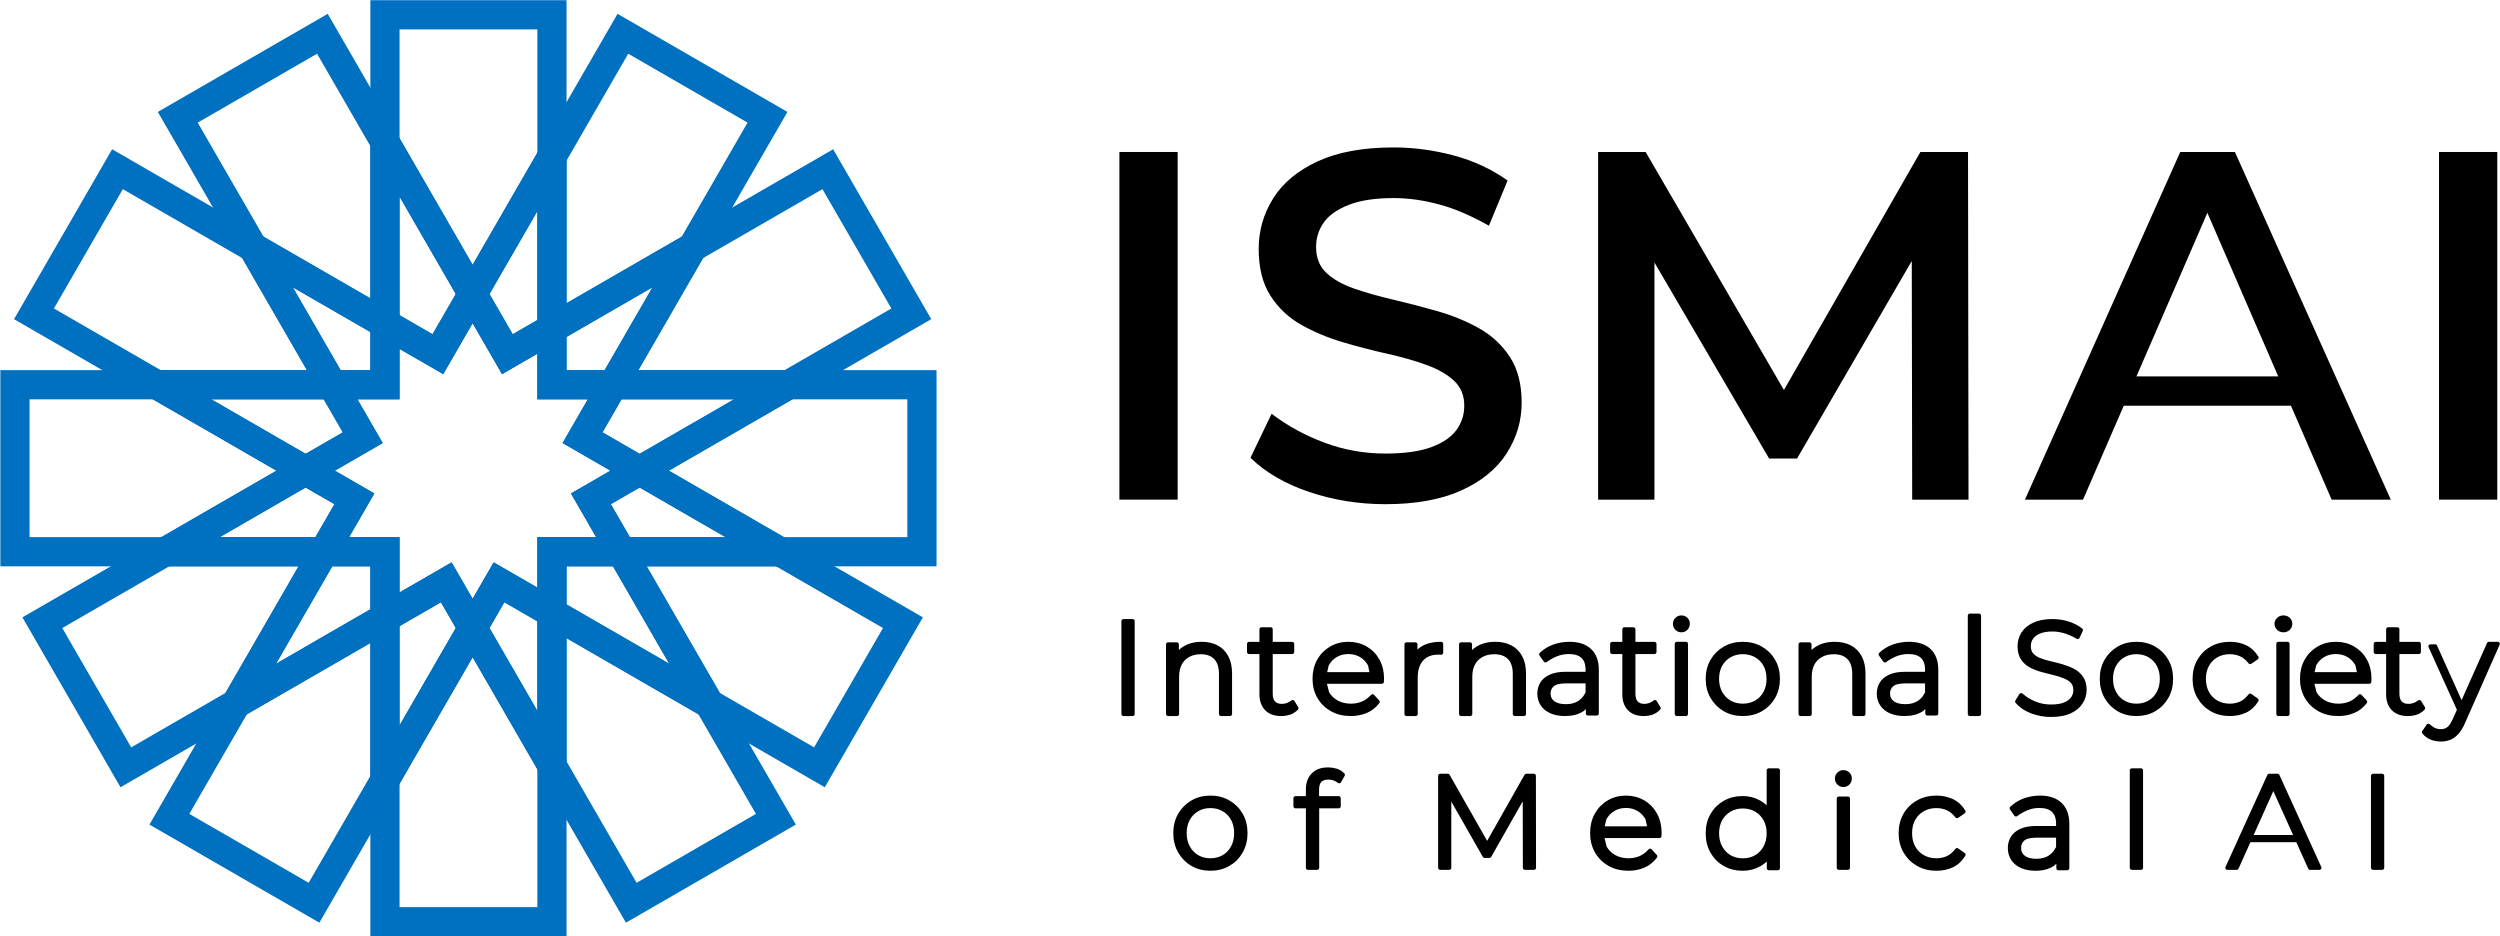 <svg width="2747" height="1029" xmlns="http://www.w3.org/2000/svg" xmlns:xlink="http://www.w3.org/1999/xlink" xml:space="preserve" overflow="hidden"><g transform="translate(-1852 -438)"><path d="M2274.99 454.232 2458.48 454.232 2458.48 610.123 2371.33 761.065 2274.99 594.193 2274.99 454.232Z" stroke="#0070C0" stroke-width="32.083" stroke-miterlimit="8" fill="none" fill-rule="evenodd"/><path d="M2536.43 475.116 2695.33 566.862 2612.79 709.835 2458.48 798.925 2458.48 610.122 2536.43 475.116Z" stroke="#0070C0" stroke-width="32.083" stroke-miterlimit="8" fill="none" fill-rule="evenodd"/><path d="M2206.24 475.118 2274.99 594.193 2274.99 793.614 2129.88 709.835 2047.33 566.862 2206.24 475.118Z" stroke="#0070C0" stroke-width="32.083" stroke-miterlimit="8" fill="none" fill-rule="evenodd"/><path d="M1981.07 623.922 2129.88 709.835 2217.03 860.776 2024.33 860.776 1889.33 782.83 1981.07 623.922Z" stroke="#0070C0" stroke-width="32.083" stroke-miterlimit="8" fill="none" fill-rule="evenodd"/><path d="M2761.59 623.922 2853.34 782.83 2718.33 860.776 2525.64 860.776 2612.79 709.835 2761.59 623.922Z" stroke="#0070C0" stroke-width="32.083" stroke-miterlimit="8" fill="none" fill-rule="evenodd"/><path d="M2371.33 761.064 2409.51 827.195 2458.48 798.924 2458.48 860.775 2525.64 860.775 2492.06 918.939 2554.83 955.176 2501.26 986.103 2534.84 1044.27 2458.48 1044.27 2458.48 1111.43 2400.31 1077.85 2371.33 1128.04 2342.35 1077.85 2274.99 1116.74 2274.99 1044.27 2207.83 1044.27 2241.41 986.102 2187.84 955.177 2250.61 918.939 2217.02 860.775 2274.99 860.776 2274.99 793.613 2333.15 827.194 2371.33 761.064Z" stroke="#0070C0" stroke-width="32.083" stroke-miterlimit="8" fill="none" fill-rule="evenodd"/><path d="M1868.44 860.776 2024.33 860.776 2187.84 955.177 2033.53 1044.27 1868.44 1044.27 1868.44 860.776Z" stroke="#0070C0" stroke-width="32.083" stroke-miterlimit="8" fill="none" fill-rule="evenodd"/><path d="M2718.33 860.776 2865.03 860.776 2865.03 1044.27 2709.13 1044.27 2554.83 955.178 2718.33 860.776Z" stroke="#0070C0" stroke-width="32.083" stroke-miterlimit="8" fill="none" fill-rule="evenodd"/><path d="M2033.53 1044.27 2207.82 1044.27 2111.48 1211.14 1990.27 1281.12 1898.53 1122.21 2033.53 1044.27Z" stroke="#0070C0" stroke-width="32.083" stroke-miterlimit="8" fill="none" fill-rule="evenodd"/><path d="M2534.84 1044.27 2709.13 1044.27 2844.14 1122.21 2752.39 1281.12 2631.19 1211.14 2534.84 1044.27Z" stroke="#0070C0" stroke-width="32.083" stroke-miterlimit="8" fill="none" fill-rule="evenodd"/><path d="M2458.48 1111.43 2631.19 1211.14 2704.53 1338.18 2545.63 1429.93 2458.48 1278.99 2458.48 1111.43Z" stroke="#0070C0" stroke-width="32.083" stroke-miterlimit="8" fill="none" fill-rule="evenodd"/><path d="M2274.99 1116.74 2274.99 1294.92 2197.04 1429.93 2038.13 1338.18 2111.48 1211.14 2274.99 1116.74Z" stroke="#0070C0" stroke-width="32.083" stroke-miterlimit="8" fill="none" fill-rule="evenodd"/><path d="M2371.33 1128.05 2458.48 1278.99 2458.48 1450.81 2274.99 1450.81 2274.99 1294.92 2371.33 1128.05Z" stroke="#0070C0" stroke-width="32.083" stroke-miterlimit="8" fill="none" fill-rule="evenodd"/><path d="M2274.99 594.193 2371.33 761.065 2333.15 827.195 2274.99 793.614 2274.99 594.193Z" stroke="#0070C0" stroke-width="32.083" stroke-miterlimit="8" fill="none" fill-rule="evenodd"/><path d="M2458.48 610.121 2458.48 798.924 2409.51 827.195 2371.33 761.064 2458.48 610.121Z" stroke="#0070C0" stroke-width="32.083" stroke-miterlimit="8" fill="none" fill-rule="evenodd"/><path d="M2129.88 709.835 2274.99 793.614 2274.99 860.776 2217.03 860.776 2129.88 709.835Z" stroke="#0070C0" stroke-width="32.083" stroke-miterlimit="8" fill="none" fill-rule="evenodd"/><path d="M2612.79 709.836 2525.64 860.776 2458.48 860.776 2458.48 798.926 2612.79 709.836Z" stroke="#0070C0" stroke-width="32.083" stroke-miterlimit="8" fill="none" fill-rule="evenodd"/><path d="M2024.33 860.775 2217.03 860.775 2250.61 918.939 2187.84 955.177 2024.33 860.775Z" stroke="#0070C0" stroke-width="32.083" stroke-miterlimit="8" fill="none" fill-rule="evenodd"/><path d="M2525.64 860.776 2718.33 860.775 2554.83 955.177 2492.06 918.939 2525.64 860.776Z" stroke="#0070C0" stroke-width="32.083" stroke-miterlimit="8" fill="none" fill-rule="evenodd"/><path d="M2187.84 955.177 2241.41 986.102 2207.83 1044.27 2033.53 1044.27 2187.84 955.177Z" stroke="#0070C0" stroke-width="32.083" stroke-miterlimit="8" fill="none" fill-rule="evenodd"/><path d="M2554.82 955.177 2709.13 1044.27 2534.84 1044.27 2501.26 986.104 2554.82 955.177Z" stroke="#0070C0" stroke-width="32.083" stroke-miterlimit="8" fill="none" fill-rule="evenodd"/><path d="M2207.83 1044.27 2274.99 1044.27 2274.99 1116.74 2111.48 1211.14 2207.83 1044.27Z" stroke="#0070C0" stroke-width="32.083" stroke-miterlimit="8" fill="none" fill-rule="evenodd"/><path d="M2458.48 1044.27 2534.84 1044.27 2631.19 1211.14 2458.48 1111.43 2458.48 1044.27Z" stroke="#0070C0" stroke-width="32.083" stroke-miterlimit="8" fill="none" fill-rule="evenodd"/><path d="M2342.35 1077.85 2371.33 1128.05 2274.99 1294.92 2274.99 1116.74 2342.35 1077.85Z" stroke="#0070C0" stroke-width="32.083" stroke-miterlimit="8" fill="none" fill-rule="evenodd"/><path d="M2400.32 1077.85 2458.48 1111.43 2458.48 1278.99 2371.33 1128.05 2400.32 1077.85Z" stroke="#0070C0" stroke-width="32.083" stroke-miterlimit="8" fill="none" fill-rule="evenodd"/><path d="M3383.26 600C3405.25 600 3427.23 602.931 3449.21 608.792 3471.18 614.653 3490.96 623.838 3508.55 636.347L3488.01 686.018C3468.75 675.064 3450.51 667.264 3433.3 662.613 3416.08 657.964 3399.4 655.638 3383.26 655.638 3363.03 655.638 3346.57 658.147 3333.86 663.165 3321.16 668.183 3312.02 674.666 3306.46 682.613 3300.9 690.56 3298.12 699.48 3298.12 709.375 3298.12 721.296 3301.89 730.781 3309.42 737.831 3316.94 744.881 3327.11 750.625 3339.91 755.063 3352.7 759.5 3367.05 763.575 3382.93 767.284 3398.81 770.995 3415.01 775.211 3431.53 779.932 3448.05 784.652 3463.27 790.913 3477.18 798.712 3491.1 806.512 3502.38 816.996 3511.03 830.162 3519.68 843.328 3524 860.102 3524 880.485 3524 900.324 3518.55 918.807 3507.64 935.932 3496.73 953.058 3480.14 966.683 3457.88 976.81 3435.61 986.937 3407.72 992 3374.2 992 3345.11 992 3317.3 987.547 3290.77 978.64 3264.24 969.733 3242.65 957.197 3226 941.031L3249.25 892.643C3266.72 905.929 3286.14 916.537 3307.51 924.471 3328.88 932.403 3351.11 936.37 3374.2 936.37 3395.12 936.37 3411.92 934.032 3424.6 929.356 3437.29 924.681 3446.51 918.414 3452.28 910.554 3458.05 902.695 3460.93 893.739 3460.93 883.686 3460.93 872.495 3457.19 863.395 3449.71 856.385 3442.22 849.374 3432 843.535 3419.05 838.869 3406.1 834.202 3391.64 830.092 3375.67 826.54 3359.69 822.989 3343.57 818.798 3327.31 813.97 3311.04 809.142 3295.95 802.829 3282.04 795.032 3268.13 787.235 3256.82 776.617 3248.11 763.18 3239.41 749.742 3235.05 732.517 3235.05 711.506 3235.05 691.445 3240.36 672.937 3250.98 655.978 3261.59 639.02 3277.9 625.45 3299.92 615.27 3321.93 605.09 3349.71 600 3383.26 600Z" fill-rule="evenodd"/><path d="M3082 605 3146 605 3146 987 3082 987 3082 605Z" fill-rule="evenodd"/><path d="M3608 605 3660.24 605 3812.19 866.531 3962.13 605 4014.47 605 4015 987 3953.12 987 3952.65 724.788 3826.57 941.86 3795.92 941.86 3669.9 726.448 3669.9 987 3608 987 3608 605Z" fill-rule="evenodd"/><path d="M4247.67 605 4307.71 605 4479 987 4414.02 987 4369.29 883.789 4185.58 883.789 4140.83 987 4077 987 4247.67 605ZM4277.46 671.864 4199.54 851.59 4355.34 851.59 4277.46 671.864Z" fill-rule="evenodd"/><path d="M4532 605 4596 605 4596 987 4532 987 4532 605Z" fill-rule="evenodd"/><path d="M4016.5 1114.5 4026.5 1114.5 4026.5 1222.5 4016.5 1222.5 4016.5 1114.5Z" stroke="#000000" stroke-width="4.583" stroke-linejoin="round" stroke-miterlimit="10" fill-rule="evenodd"/><path d="M3699.5 1116.5C3701.55 1116.5 3703.22 1117.17 3704.53 1118.5 3705.84 1119.84 3706.5 1121.46 3706.5 1123.36 3706.5 1125.33 3705.84 1127.01 3704.53 1128.41 3703.22 1129.8 3701.54 1130.5 3699.5 1130.5 3697.54 1130.5 3695.89 1129.81 3694.53 1128.43 3693.18 1127.04 3692.5 1125.4 3692.5 1123.5 3692.5 1121.58 3693.17 1119.94 3694.52 1118.56 3695.87 1117.19 3697.53 1116.5 3699.5 1116.5Z" stroke="#000000" stroke-width="4.583" stroke-linejoin="round" stroke-miterlimit="10" fill-rule="evenodd"/><path d="M4361 1116.5C4363.19 1116.5 4364.99 1117.17 4366.39 1118.5 4367.8 1119.84 4368.5 1121.46 4368.5 1123.36 4368.5 1125.33 4367.8 1127.01 4366.39 1128.41 4364.99 1129.8 4363.19 1130.5 4361 1130.5 4358.9 1130.5 4357.13 1129.81 4355.68 1128.43 4354.23 1127.04 4353.5 1125.4 4353.5 1123.5 4353.5 1121.58 4354.22 1119.94 4355.67 1118.56 4357.11 1117.19 4358.89 1116.5 4361 1116.5Z" stroke="#000000" stroke-width="4.583" stroke-linejoin="round" stroke-miterlimit="10" fill-rule="evenodd"/><path d="M4107.39 1120.5C4112.96 1120.5 4118.45 1121.32 4123.89 1122.97 4129.32 1124.62 4134.17 1127.07 4138.43 1130.33L4134.92 1137.92C4129.99 1135.02 4125.23 1132.91 4120.64 1131.58 4116.04 1130.26 4111.63 1129.59 4107.39 1129.59 4101.33 1129.59 4096.35 1130.44 4092.45 1132.13 4088.55 1133.82 4085.7 1136.03 4083.89 1138.76 4082.09 1141.49 4081.18 1144.54 4081.18 1147.92 4081.18 1151.87 4082.2 1155.01 4084.22 1157.35 4086.24 1159.69 4089.01 1161.59 4092.52 1163.03 4096.03 1164.48 4099.92 1165.69 4104.19 1166.65 4108.47 1167.61 4112.83 1168.72 4117.27 1169.98 4121.72 1171.25 4125.85 1172.86 4129.65 1174.82 4133.44 1176.78 4136.54 1179.46 4138.92 1182.86 4141.31 1186.26 4142.5 1190.62 4142.5 1195.93 4142.5 1200.84 4141.16 1205.41 4138.49 1209.64 4135.82 1213.88 4131.78 1217.25 4126.37 1219.75 4120.96 1222.25 4114.07 1223.5 4105.71 1223.5 4098.23 1223.5 4091.14 1222.22 4084.46 1219.65 4077.77 1217.08 4072.45 1213.48 4068.5 1208.85L4072.87 1201.84C4076.98 1205.57 4081.87 1208.59 4087.54 1210.92 4093.21 1213.25 4099.22 1214.41 4105.57 1214.41 4111.91 1214.41 4117.05 1213.59 4120.99 1211.94 4124.93 1210.29 4127.83 1208.11 4129.69 1205.41 4131.55 1202.7 4132.48 1199.69 4132.48 1196.36 4132.48 1192.5 4131.46 1189.41 4129.41 1187.09 4127.37 1184.77 4124.58 1182.89 4121.05 1181.43 4117.52 1179.97 4113.69 1178.74 4109.56 1177.72 4105.43 1176.7 4101.07 1175.59 4096.48 1174.38 4091.9 1173.18 4087.7 1171.59 4083.9 1169.63 4080.1 1167.67 4077.03 1164.96 4074.68 1161.49 4072.34 1158.03 4071.17 1153.55 4071.17 1148.06 4071.17 1143.13 4072.45 1138.58 4075 1134.42 4077.56 1130.27 4081.53 1126.91 4086.92 1124.35 4092.31 1121.78 4099.13 1120.5 4107.39 1120.5Z" stroke="#000000" stroke-width="4.583" stroke-linejoin="round" stroke-miterlimit="10" fill-rule="evenodd"/><path d="M3086.5 1120.5 3096.5 1120.5 3096.5 1222.5 3086.5 1222.5 3086.5 1120.5Z" stroke="#000000" stroke-width="4.583" stroke-linejoin="round" stroke-miterlimit="10" fill-rule="evenodd"/><path d="M3238.16 1129.5 3248.18 1129.5 3248.18 1145.58 3271.8 1145.58 3271.8 1154.38 3248.18 1154.38 3248.18 1200.33C3248.18 1204.74 3249.23 1208.07 3251.33 1210.32 3253.44 1212.58 3256.5 1213.7 3260.53 1213.7 3264.79 1213.7 3268.74 1212.29 3272.39 1209.47L3276.5 1216.15C3274.13 1218.59 3271.52 1220.27 3268.66 1221.16 3265.81 1222.05 3262.86 1222.5 3259.82 1222.5 3252.84 1222.5 3247.49 1220.58 3243.76 1216.73 3240.03 1212.88 3238.16 1207.65 3238.16 1201.03L3238.16 1154.38 3224.5 1154.38 3224.5 1145.58 3238.16 1145.58 3238.16 1129.5Z" stroke="#000000" stroke-width="4.583" stroke-linejoin="round" stroke-miterlimit="10" fill-rule="evenodd"/><path d="M3636.9 1129.5 3646.72 1129.5 3646.72 1145.58 3669.89 1145.58 3669.89 1154.38 3646.72 1154.38 3646.72 1200.33C3646.72 1204.74 3647.75 1208.07 3649.82 1210.32 3651.88 1212.58 3654.89 1213.7 3658.84 1213.7 3663.01 1213.7 3666.89 1212.29 3670.47 1209.47L3674.5 1216.15C3672.17 1218.59 3669.61 1220.27 3666.81 1221.16 3664.01 1222.05 3661.12 1222.5 3658.14 1222.5 3651.3 1222.5 3646.04 1220.58 3642.39 1216.73 3638.73 1212.88 3636.9 1207.65 3636.9 1201.03L3636.9 1154.38 3623.5 1154.38 3623.5 1145.58 3636.9 1145.58 3636.9 1129.5Z" stroke="#000000" stroke-width="4.583" stroke-linejoin="round" stroke-miterlimit="10" fill-rule="evenodd"/><path d="M4476.16 1129.5 4486.18 1129.5 4486.18 1145.58 4509.8 1145.58 4509.8 1154.38 4486.18 1154.38 4486.18 1200.33C4486.18 1204.74 4487.23 1208.07 4489.33 1210.32 4491.44 1212.58 4494.5 1213.7 4498.53 1213.7 4502.79 1213.7 4506.74 1212.29 4510.39 1209.47L4514.5 1216.15C4512.13 1218.59 4509.52 1220.27 4506.66 1221.16 4503.81 1222.05 4500.86 1222.5 4497.82 1222.5 4490.84 1222.5 4485.49 1220.58 4481.76 1216.73 4478.03 1212.88 4476.16 1207.65 4476.16 1201.03L4476.16 1154.38 4462.5 1154.38 4462.5 1145.58 4476.16 1145.58 4476.16 1129.5Z" stroke="#000000" stroke-width="4.583" stroke-linejoin="round" stroke-miterlimit="10" fill-rule="evenodd"/><path d="M3172.5 1145.5C3178.67 1145.5 3184.1 1146.72 3188.77 1149.16 3193.44 1151.59 3197.06 1155.25 3199.64 1160.11 3202.21 1164.98 3203.5 1170.95 3203.5 1178L3203.5 1222.5 3193.68 1222.5 3193.68 1178.56C3193.68 1170.68 3191.75 1164.71 3187.88 1160.66 3184.01 1156.61 3178.56 1154.59 3171.52 1154.59 3166.1 1154.59 3161.4 1155.7 3157.44 1157.93 3153.48 1160.15 3150.47 1163.26 3148.41 1167.26 3146.35 1171.25 3145.32 1176.1 3145.32 1181.81L3145.32 1222.5 3135.5 1222.5 3135.5 1146.06 3145.04 1146.06 3145.04 1158.69 3145.91 1157.11C3147.84 1154.63 3150.16 1152.52 3152.84 1150.76 3158.21 1147.25 3164.77 1145.5 3172.5 1145.5Z" stroke="#000000" stroke-width="4.583" stroke-linejoin="round" stroke-miterlimit="10" fill-rule="evenodd"/><path d="M3333.57 1145.5C3340.59 1145.5 3346.9 1147.11 3352.5 1150.33 3358.1 1153.54 3362.5 1158.03 3365.7 1163.8 3368.9 1169.56 3370.5 1176.18 3370.5 1183.65 3370.5 1183.97 3370.48 1184.3 3370.43 1184.62 3370.38 1184.95 3370.36 1185.76 3370.36 1187.04L3307.1 1187.04 3310.26 1199.53C3312.85 1203.94 3316.4 1207.37 3320.91 1209.81 3325.43 1212.26 3330.6 1213.48 3336.42 1213.48 3340.96 1213.48 3345.19 1212.68 3349.11 1211.08 3353.03 1209.49 3356.72 1206.83 3360.16 1203.1L3365.8 1209.17C3362.18 1213.89 3357.84 1217.29 3352.76 1219.37 3347.69 1221.46 3342.19 1222.5 3336.28 1222.5 3328.51 1222.5 3321.63 1220.85 3315.67 1217.55 3309.7 1214.25 3305.01 1209.69 3301.61 1203.86 3298.2 1198.04 3296.5 1191.39 3296.5 1183.93 3296.5 1176.43 3298.09 1169.81 3301.28 1164.08 3304.46 1158.34 3308.89 1153.81 3314.55 1150.49 3320.22 1147.16 3326.56 1145.5 3333.57 1145.5ZM3333.57 1154.38C3328.34 1154.38 3323.67 1155.6 3319.58 1158.03 3315.48 1160.47 3312.26 1163.84 3309.91 1168.15L3307.36 1178.86 3359.6 1178.86 3357.29 1168.17C3354.89 1163.85 3351.67 1160.47 3347.61 1158.03 3343.56 1155.6 3338.88 1154.38 3333.57 1154.38Z" stroke="#000000" stroke-width="4.583" stroke-linejoin="round" stroke-miterlimit="10" fill-rule="evenodd"/><path d="M3435.5 1145.5 3435.5 1155.15C3434.08 1155.15 3433.23 1155.13 3432.95 1155.08 3432.67 1155.03 3432.47 1155.01 3432.34 1155.01 3424.53 1155.01 3418.43 1157.43 3414.06 1162.26 3409.69 1167.09 3407.5 1173.89 3407.5 1182.66L3407.5 1222.5 3397.5 1222.5 3397.5 1146.06 3407.22 1146.06 3407.22 1158.37 3408.05 1156.77C3409.9 1154.31 3412.12 1152.24 3414.72 1150.55 3419.9 1147.18 3426.83 1145.5 3435.5 1145.5Z" stroke="#000000" stroke-width="4.583" stroke-linejoin="round" stroke-miterlimit="10" fill-rule="evenodd"/><path d="M3495.04 1145.5C3501.31 1145.5 3506.81 1146.72 3511.55 1149.16 3516.29 1151.59 3519.97 1155.25 3522.58 1160.11 3525.19 1164.98 3526.5 1170.95 3526.5 1178L3526.5 1222.5 3516.54 1222.5 3516.54 1178.56C3516.54 1170.68 3514.57 1164.71 3510.65 1160.66 3506.72 1156.61 3501.19 1154.59 3494.05 1154.59 3488.55 1154.59 3483.78 1155.7 3479.76 1157.93 3475.75 1160.15 3472.69 1163.26 3470.6 1167.26 3468.51 1171.25 3467.46 1176.1 3467.46 1181.81L3467.46 1222.5 3457.5 1222.5 3457.5 1146.06 3467.18 1146.06 3467.18 1158.69 3468.06 1157.11C3470.03 1154.63 3472.37 1152.52 3475.1 1150.76 3480.55 1147.25 3487.2 1145.5 3495.04 1145.5Z" stroke="#000000" stroke-width="4.583" stroke-linejoin="round" stroke-miterlimit="10" fill-rule="evenodd"/><path d="M3576.56 1145.5C3586.11 1145.5 3593.49 1147.92 3598.7 1152.77 3603.9 1157.61 3606.5 1164.73 3606.5 1174.12L3606.5 1221.94 3596.8 1221.94 3596.8 1211.89 3590.64 1217.56C3585.62 1220.85 3579.27 1222.5 3571.6 1222.5 3565.9 1222.5 3560.93 1221.59 3556.69 1219.76 3552.45 1217.94 3549.19 1215.33 3546.92 1211.92 3544.64 1208.52 3543.5 1204.61 3543.5 1200.19 3543.5 1196.24 3544.43 1192.65 3546.3 1189.41 3548.17 1186.16 3551.26 1183.52 3555.58 1181.49 3559.89 1179.45 3565.56 1178.44 3572.59 1178.44L3596.52 1178.44 3596.52 1173.84C3596.52 1167.44 3594.79 1162.6 3591.34 1159.31 3587.88 1156.02 3582.77 1154.38 3575.99 1154.38 3571.08 1154.38 3566.51 1155.21 3562.29 1156.88 3558.06 1158.54 3554.03 1160.79 3550.21 1163.63L3545.48 1157.02C3549.61 1153.1 3554.35 1150.21 3559.73 1148.32 3565.1 1146.44 3570.71 1145.5 3576.56 1145.5ZM3572.73 1186.62C3565.46 1186.62 3560.44 1187.89 3557.65 1190.43 3554.87 1192.97 3553.48 1196.13 3553.48 1199.91 3553.48 1204.2 3555.12 1207.63 3558.4 1210.19 3561.69 1212.76 3566.42 1214.04 3572.59 1214.04 3578.51 1214.04 3583.5 1212.72 3587.55 1210.08 3589.57 1208.76 3591.45 1207.05 3593.18 1204.95L3596.52 1199.69 3596.52 1186.62 3572.73 1186.62Z" stroke="#000000" stroke-width="4.583" stroke-linejoin="round" stroke-miterlimit="10" fill-rule="evenodd"/><path d="M3767 1145.5C3774.35 1145.5 3780.94 1147.16 3786.76 1150.47 3792.58 1153.78 3797.16 1158.32 3800.5 1164.08 3803.83 1169.84 3805.5 1176.46 3805.5 1183.93 3805.5 1191.36 3803.82 1198 3800.47 1203.84 3797.12 1209.67 3792.55 1214.24 3786.74 1217.55 3780.94 1220.85 3774.36 1222.5 3767 1222.5 3759.61 1222.5 3753.05 1220.85 3747.3 1217.56 3741.56 1214.26 3736.99 1209.7 3733.59 1203.87 3730.2 1198.04 3728.5 1191.39 3728.5 1183.93 3728.5 1176.42 3730.19 1169.79 3733.56 1164.04 3736.94 1158.3 3741.51 1153.77 3747.27 1150.46 3753.04 1147.15 3759.61 1145.5 3767 1145.5ZM3767 1154.52C3761.6 1154.52 3756.75 1155.75 3752.47 1158.2 3748.18 1160.64 3744.81 1164.06 3742.34 1168.45 3739.87 1172.84 3738.63 1178 3738.63 1183.93 3738.63 1189.82 3739.88 1194.99 3742.37 1199.47 3744.86 1203.94 3748.24 1207.39 3752.5 1209.83 3756.76 1212.26 3761.59 1213.48 3767 1213.48 3772.41 1213.48 3777.26 1212.26 3781.56 1209.83 3785.85 1207.4 3789.23 1203.94 3791.68 1199.46 3794.14 1194.97 3795.37 1189.79 3795.37 1183.93 3795.37 1178.03 3794.15 1172.88 3791.71 1168.46 3789.27 1164.05 3785.89 1160.62 3781.58 1158.18 3777.27 1155.74 3772.41 1154.52 3767 1154.52Z" stroke="#000000" stroke-width="4.583" stroke-linejoin="round" stroke-miterlimit="10" fill-rule="evenodd"/><path d="M3868.04 1145.5C3874.31 1145.5 3879.81 1146.72 3884.55 1149.16 3889.29 1151.59 3892.97 1155.25 3895.58 1160.11 3898.19 1164.98 3899.5 1170.95 3899.5 1178L3899.5 1222.5 3889.54 1222.5 3889.54 1178.56C3889.54 1170.68 3887.57 1164.71 3883.65 1160.66 3879.72 1156.61 3874.19 1154.59 3867.05 1154.59 3861.55 1154.59 3856.78 1155.7 3852.76 1157.93 3848.75 1160.15 3845.69 1163.26 3843.6 1167.26 3841.51 1171.25 3840.46 1176.1 3840.46 1181.81L3840.46 1222.5 3830.5 1222.5 3830.5 1146.06 3840.18 1146.06 3840.18 1158.69 3841.06 1157.11C3843.03 1154.63 3845.37 1152.52 3848.1 1150.76 3853.55 1147.25 3860.2 1145.5 3868.04 1145.5Z" stroke="#000000" stroke-width="4.583" stroke-linejoin="round" stroke-miterlimit="10" fill-rule="evenodd"/><path d="M3949.56 1145.5C3959.11 1145.5 3966.49 1147.92 3971.7 1152.77 3976.9 1157.61 3979.5 1164.73 3979.5 1174.12L3979.5 1221.94 3969.8 1221.94 3969.8 1211.89 3963.64 1217.56C3958.62 1220.85 3952.27 1222.5 3944.6 1222.5 3938.9 1222.5 3933.93 1221.59 3929.69 1219.76 3925.45 1217.94 3922.19 1215.33 3919.92 1211.92 3917.64 1208.52 3916.5 1204.61 3916.5 1200.19 3916.5 1196.24 3917.43 1192.65 3919.3 1189.41 3921.17 1186.16 3924.26 1183.52 3928.58 1181.49 3932.89 1179.45 3938.56 1178.44 3945.59 1178.44L3969.52 1178.44 3969.52 1173.84C3969.52 1167.44 3967.79 1162.6 3964.34 1159.31 3960.88 1156.02 3955.77 1154.38 3948.99 1154.38 3944.08 1154.38 3939.51 1155.21 3935.29 1156.88 3931.06 1158.54 3927.03 1160.79 3923.21 1163.63L3918.48 1157.02C3922.61 1153.1 3927.35 1150.21 3932.73 1148.32 3938.1 1146.44 3943.71 1145.5 3949.56 1145.5ZM3945.73 1186.62C3938.46 1186.62 3933.44 1187.89 3930.65 1190.43 3927.87 1192.97 3926.48 1196.13 3926.48 1199.91 3926.48 1204.2 3928.12 1207.63 3931.4 1210.19 3934.69 1212.76 3939.42 1214.04 3945.59 1214.04 3951.51 1214.04 3956.5 1212.72 3960.55 1210.08 3962.57 1208.76 3964.45 1207.05 3966.18 1204.95L3969.52 1199.69 3969.52 1186.62 3945.73 1186.62Z" stroke="#000000" stroke-width="4.583" stroke-linejoin="round" stroke-miterlimit="10" fill-rule="evenodd"/><path d="M4199.5 1145.5C4206.76 1145.5 4213.26 1147.16 4219 1150.47 4224.75 1153.78 4229.27 1158.32 4232.56 1164.08 4235.85 1169.84 4237.5 1176.46 4237.5 1183.93 4237.5 1191.36 4235.85 1198 4232.54 1203.84 4229.23 1209.67 4224.71 1214.24 4218.99 1217.55 4213.26 1220.85 4206.76 1222.5 4199.5 1222.5 4192.21 1222.5 4185.73 1220.85 4180.06 1217.56 4174.39 1214.26 4169.88 1209.7 4166.53 1203.87 4163.18 1198.04 4161.5 1191.39 4161.5 1183.93 4161.5 1176.42 4163.17 1169.79 4166.5 1164.04 4169.83 1158.3 4174.34 1153.77 4180.03 1150.46 4185.72 1147.15 4192.21 1145.5 4199.5 1145.5ZM4199.5 1154.52C4194.17 1154.52 4189.39 1155.75 4185.16 1158.2 4180.93 1160.64 4177.6 1164.06 4175.16 1168.45 4172.72 1172.84 4171.5 1178 4171.5 1183.93 4171.5 1189.82 4172.73 1194.99 4175.19 1199.47 4177.65 1203.94 4180.98 1207.39 4185.19 1209.83 4189.39 1212.26 4194.16 1213.48 4199.5 1213.48 4204.84 1213.48 4209.63 1212.26 4213.87 1209.83 4218.11 1207.4 4221.44 1203.94 4223.86 1199.46 4226.29 1194.97 4227.5 1189.79 4227.5 1183.93 4227.5 1178.03 4226.29 1172.88 4223.89 1168.46 4221.48 1164.05 4218.14 1160.62 4213.89 1158.18 4209.63 1155.74 4204.84 1154.52 4199.5 1154.52Z" stroke="#000000" stroke-width="4.583" stroke-linejoin="round" stroke-miterlimit="10" fill-rule="evenodd"/><path d="M4302.15 1145.5C4308.3 1145.5 4313.91 1146.67 4318.97 1149.02 4324.03 1151.36 4328.2 1155.23 4331.5 1160.62L4324.5 1165.45C4321.46 1161.54 4318.07 1158.74 4314.32 1157.05 4310.58 1155.36 4306.52 1154.52 4302.15 1154.52 4296.67 1154.52 4291.77 1155.74 4287.43 1158.19 4283.09 1160.63 4279.7 1164.05 4277.24 1168.44 4274.79 1172.83 4273.56 1178 4273.56 1183.93 4273.56 1189.92 4274.8 1195.13 4277.27 1199.55 4279.74 1203.96 4283.13 1207.39 4287.45 1209.83 4291.77 1212.26 4296.67 1213.48 4302.15 1213.48 4306.53 1213.48 4310.58 1212.64 4314.31 1210.97 4318.03 1209.29 4321.42 1206.44 4324.48 1202.4L4331.5 1207.37C4328.17 1212.79 4323.99 1216.67 4318.95 1219 4313.92 1221.33 4308.32 1222.5 4302.15 1222.5 4294.74 1222.5 4288.13 1220.85 4282.32 1217.55 4276.51 1214.25 4271.92 1209.69 4268.55 1203.86 4265.18 1198.04 4263.5 1191.39 4263.5 1183.93 4263.5 1176.43 4265.18 1169.78 4268.53 1163.98 4271.88 1158.19 4276.47 1153.66 4282.3 1150.39 4288.13 1147.13 4294.75 1145.5 4302.15 1145.5Z" stroke="#000000" stroke-width="4.583" stroke-linejoin="round" stroke-miterlimit="10" fill-rule="evenodd"/><path d="M4418.57 1145.5C4425.59 1145.5 4431.9 1147.11 4437.5 1150.33 4443.1 1153.54 4447.5 1158.03 4450.7 1163.8 4453.9 1169.56 4455.5 1176.18 4455.5 1183.65 4455.5 1183.97 4455.48 1184.3 4455.43 1184.62 4455.38 1184.95 4455.36 1185.76 4455.36 1187.04L4392.1 1187.04 4395.26 1199.53C4397.85 1203.94 4401.4 1207.37 4405.91 1209.81 4410.43 1212.26 4415.6 1213.48 4421.42 1213.48 4425.96 1213.48 4430.19 1212.68 4434.11 1211.08 4438.03 1209.49 4441.72 1206.83 4445.16 1203.1L4450.8 1209.17C4447.18 1213.89 4442.84 1217.29 4437.76 1219.37 4432.69 1221.46 4427.19 1222.5 4421.28 1222.5 4413.5 1222.5 4406.63 1220.85 4400.67 1217.55 4394.7 1214.25 4390.01 1209.69 4386.61 1203.86 4383.2 1198.04 4381.5 1191.39 4381.5 1183.93 4381.5 1176.43 4383.09 1169.81 4386.28 1164.08 4389.46 1158.34 4393.89 1153.81 4399.55 1150.49 4405.22 1147.16 4411.56 1145.5 4418.57 1145.5ZM4418.57 1154.38C4413.34 1154.38 4408.67 1155.6 4404.58 1158.03 4400.48 1160.47 4397.26 1163.84 4394.91 1168.15L4392.36 1178.86 4444.6 1178.86 4442.29 1168.17C4439.89 1163.85 4436.67 1160.47 4432.61 1158.03 4428.56 1155.6 4423.88 1154.38 4418.57 1154.38Z" stroke="#000000" stroke-width="4.583" stroke-linejoin="round" stroke-miterlimit="10" fill-rule="evenodd"/><path d="M3694.5 1145.5 3704.5 1145.5 3704.5 1222.5 3694.5 1222.5 3694.5 1145.5Z" stroke="#000000" stroke-width="4.583" stroke-linejoin="round" stroke-miterlimit="10" fill-rule="evenodd"/><path d="M4355.5 1145.5 4365.5 1145.5 4365.5 1222.5 4355.5 1222.5 4355.5 1145.5Z" stroke="#000000" stroke-width="4.583" stroke-linejoin="round" stroke-miterlimit="10" fill-rule="evenodd"/><path d="M4586.85 1145.5 4596.5 1145.5 4558.1 1232.38C4556.29 1236.54 4554.16 1240 4551.71 1242.76 4549.27 1245.51 4546.6 1247.49 4543.69 1248.69 4540.79 1249.9 4537.58 1250.5 4534.07 1250.5 4530.48 1250.5 4527.11 1249.89 4523.94 1248.69 4520.78 1247.48 4517.96 1245.45 4515.5 1242.59L4520.25 1235.54C4522.89 1237.8 4525.22 1239.36 4527.23 1240.21 4529.23 1241.07 4531.56 1241.5 4534.21 1241.5 4537.27 1241.5 4539.98 1240.64 4542.34 1238.93 4544.69 1237.21 4546.96 1233.92 4549.15 1229.07L4554.16 1217.91 4522.63 1148.25 4527.73 1148.25 4556.8 1212.92 4586.85 1145.5Z" stroke="#000000" stroke-width="4.583" stroke-linejoin="round" stroke-miterlimit="10" fill-rule="evenodd"/><path d="M3311.35 1283.5C3314.24 1283.5 3317.12 1283.93 3319.97 1284.78 3322.82 1285.64 3325.33 1287.17 3327.5 1289.38L3323.54 1296.39C3321.34 1294.86 3319.33 1293.8 3317.51 1293.2 3315.69 1292.6 3313.73 1292.3 3311.63 1292.3 3307.48 1292.3 3304.35 1293.4 3302.25 1295.6 3300.15 1297.8 3299.1 1301.16 3299.1 1305.68L3299.1 1315.11 3322.93 1315.11 3322.93 1323.91 3299.24 1323.91 3299.24 1391.5 3289.2 1391.5 3289.2 1323.91 3275.5 1323.91 3275.5 1315.11 3289.2 1315.11 3289.2 1305.11C3289.2 1298.68 3291.11 1293.46 3294.94 1289.48 3298.77 1285.49 3304.23 1283.5 3311.35 1283.5Z" stroke="#000000" stroke-width="4.583" stroke-linejoin="round" stroke-miterlimit="10" fill-rule="evenodd"/><path d="M3795.49 1284.5 3805.5 1284.5 3805.5 1391.94 3795.63 1391.94 3795.63 1377.84 3792.6 1382.05C3790.43 1384.3 3787.98 1386.21 3785.23 1387.79 3779.74 1390.93 3773.54 1392.5 3766.65 1392.5 3759.45 1392.5 3752.97 1390.86 3747.2 1387.58 3741.43 1384.31 3736.87 1379.74 3733.52 1373.87 3730.18 1368.01 3728.5 1361.27 3728.5 1353.67 3728.5 1346.03 3730.17 1339.31 3733.5 1333.52 3736.84 1327.74 3741.4 1323.2 3747.18 1319.91 3752.97 1316.62 3759.45 1314.98 3766.65 1314.98 3773.45 1314.98 3779.6 1316.56 3785.11 1319.71 3787.86 1321.28 3790.32 1323.18 3792.5 1325.41L3795.49 1329.45 3795.49 1284.5ZM3767.07 1324.06C3761.66 1324.06 3756.8 1325.3 3752.51 1327.76 3748.22 1330.23 3744.84 1333.67 3742.36 1338.09 3739.89 1342.5 3738.65 1347.7 3738.65 1353.67 3738.65 1359.59 3739.9 1364.81 3742.4 1369.31 3744.89 1373.81 3748.27 1377.29 3752.54 1379.74 3756.81 1382.19 3761.66 1383.42 3767.07 1383.42 3772.47 1383.42 3777.31 1382.19 3781.58 1379.74 3785.85 1377.29 3789.23 1373.81 3791.74 1369.29 3794.24 1364.78 3795.49 1359.57 3795.49 1353.67 3795.49 1347.72 3794.25 1342.54 3791.77 1338.1 3789.29 1333.67 3785.9 1330.23 3781.61 1327.76 3777.32 1325.3 3772.47 1324.06 3767.07 1324.06Z" stroke="#000000" stroke-width="4.583" stroke-linejoin="round" stroke-miterlimit="10" fill-rule="evenodd"/><path d="M4194.5 1284.5 4204.5 1284.5 4204.5 1391.5 4194.5 1391.5 4194.5 1284.5Z" stroke="#000000" stroke-width="4.583" stroke-linejoin="round" stroke-miterlimit="10" fill-rule="evenodd"/><path d="M3877.5 1286.5C3879.55 1286.5 3881.22 1287.17 3882.53 1288.51 3883.84 1289.84 3884.5 1291.46 3884.5 1293.36 3884.5 1295.33 3883.84 1297.01 3882.53 1298.41 3881.22 1299.8 3879.54 1300.5 3877.5 1300.5 3875.54 1300.5 3873.89 1299.81 3872.53 1298.43 3871.18 1297.04 3870.5 1295.4 3870.5 1293.5 3870.5 1291.58 3871.17 1289.94 3872.52 1288.56 3873.87 1287.19 3875.53 1286.5 3877.5 1286.5Z" stroke="#000000" stroke-width="4.583" stroke-linejoin="round" stroke-miterlimit="10" fill-rule="evenodd"/><path d="M3434.5 1290.5 3442.84 1290.5 3486.06 1366.6 3529.14 1290.5 3537.36 1290.5 3537.5 1391.5 3527.6 1391.5 3527.47 1309.81 3488.52 1378.44 3483.32 1378.44 3444.4 1310.06 3444.4 1391.5 3434.5 1391.5 3434.5 1290.5Z" stroke="#000000" stroke-width="4.583" stroke-linejoin="round" stroke-miterlimit="10" fill-rule="evenodd"/><path d="M4345.42 1290.5 4354.55 1290.5 4400.5 1391.5 4390.35 1391.5 4376.68 1361.12 4323.26 1361.12 4309.63 1391.5 4299.5 1391.5 4345.42 1290.5ZM4349.93 1301.66 4324.75 1357.8 4375.19 1357.8 4349.93 1301.66Z" stroke="#000000" stroke-width="4.583" stroke-linejoin="round" stroke-miterlimit="10" fill-rule="evenodd"/><path d="M4459.5 1290.5 4469.5 1290.5 4469.5 1391.5 4459.5 1391.5 4459.5 1290.5Z" stroke="#000000" stroke-width="4.583" stroke-linejoin="round" stroke-miterlimit="10" fill-rule="evenodd"/><path d="M3182 1314.5C3189.35 1314.5 3195.94 1316.18 3201.76 1319.53 3207.58 1322.89 3212.16 1327.48 3215.5 1333.32 3218.83 1339.16 3220.5 1345.86 3220.5 1353.43 3220.5 1360.96 3218.82 1367.68 3215.47 1373.59 3212.12 1379.51 3207.55 1384.14 3201.74 1387.48 3195.94 1390.83 3189.36 1392.5 3182 1392.5 3174.61 1392.5 3168.05 1390.83 3162.3 1387.49 3156.56 1384.15 3151.99 1379.53 3148.59 1373.63 3145.2 1367.72 3143.5 1360.99 3143.5 1353.43 3143.5 1345.82 3145.19 1339.1 3148.56 1333.28 3151.94 1327.46 3156.51 1322.88 3162.27 1319.53 3168.04 1316.18 3174.61 1314.5 3182 1314.5ZM3182 1323.64C3176.6 1323.64 3171.75 1324.88 3167.47 1327.36 3163.18 1329.84 3159.81 1333.3 3157.34 1337.75 3154.87 1342.19 3153.63 1347.42 3153.63 1353.43 3153.63 1359.39 3154.88 1364.64 3157.37 1369.17 3159.86 1373.7 3163.24 1377.19 3167.5 1379.66 3171.76 1382.13 3176.59 1383.36 3182 1383.36 3187.41 1383.36 3192.26 1382.13 3196.56 1379.67 3200.85 1377.21 3204.23 1373.7 3206.68 1369.16 3209.14 1364.61 3210.37 1359.37 3210.37 1353.43 3210.37 1347.45 3209.15 1342.23 3206.71 1337.76 3204.27 1333.29 3200.89 1329.82 3196.58 1327.35 3192.27 1324.87 3187.41 1323.64 3182 1323.64Z" stroke="#000000" stroke-width="4.583" stroke-linejoin="round" stroke-miterlimit="10" fill-rule="evenodd"/><path d="M3638.57 1314.5C3645.59 1314.5 3651.9 1316.13 3657.5 1319.39 3663.1 1322.65 3667.5 1327.2 3670.7 1333.04 3673.9 1338.87 3675.5 1345.58 3675.5 1353.14 3675.5 1353.47 3675.48 1353.8 3675.43 1354.13 3675.38 1354.46 3675.36 1355.28 3675.36 1356.58L3612.1 1356.58 3615.26 1369.23C3617.85 1373.7 3621.4 1377.17 3625.91 1379.65 3630.43 1382.12 3635.6 1383.36 3641.42 1383.36 3645.96 1383.36 3650.19 1382.55 3654.11 1380.93 3658.03 1379.32 3661.72 1376.62 3665.16 1372.85L3670.8 1379C3667.18 1383.78 3662.84 1387.22 3657.76 1389.33 3652.69 1391.44 3647.19 1392.5 3641.28 1392.5 3633.51 1392.5 3626.63 1390.83 3620.67 1387.49 3614.7 1384.14 3610.01 1379.52 3606.61 1373.62 3603.2 1367.72 3601.5 1360.99 3601.5 1353.43 3601.5 1345.83 3603.09 1339.13 3606.28 1333.32 3609.46 1327.51 3613.89 1322.92 3619.55 1319.55 3625.22 1316.18 3631.56 1314.5 3638.57 1314.5ZM3638.57 1323.5C3633.34 1323.5 3628.67 1324.73 3624.58 1327.2 3620.48 1329.66 3617.26 1333.08 3614.91 1337.44L3612.36 1348.29 3664.6 1348.29 3662.29 1337.46C3659.89 1333.08 3656.67 1329.66 3652.61 1327.2 3648.56 1324.73 3643.88 1323.5 3638.57 1323.5Z" stroke="#000000" stroke-width="4.583" stroke-linejoin="round" stroke-miterlimit="10" fill-rule="evenodd"/><path d="M3979.72 1314.5C3985.96 1314.5 3991.65 1315.69 3996.78 1318.06 4001.92 1320.44 4006.16 1324.35 4009.5 1329.81L4002.39 1334.71C3999.32 1330.75 3995.87 1327.91 3992.07 1326.2 3988.27 1324.49 3984.15 1323.64 3979.72 1323.64 3974.16 1323.64 3969.18 1324.88 3964.78 1327.35 3960.38 1329.83 3956.94 1333.29 3954.45 1337.74 3951.96 1342.19 3950.71 1347.42 3950.71 1353.43 3950.71 1359.5 3951.96 1364.77 3954.47 1369.25 3956.97 1373.72 3960.42 1377.19 3964.8 1379.66 3969.19 1382.13 3974.16 1383.36 3979.72 1383.36 3984.16 1383.36 3988.27 1382.51 3992.05 1380.82 3995.83 1379.12 3999.28 1376.23 4002.38 1372.14L4009.5 1377.17C4006.12 1382.66 4001.88 1386.59 3996.77 1388.96 3991.66 1391.32 3985.98 1392.5 3979.72 1392.5 3972.2 1392.5 3965.49 1390.83 3959.6 1387.48 3953.7 1384.14 3949.05 1379.52 3945.63 1373.62 3942.21 1367.72 3940.5 1360.99 3940.5 1353.43 3940.5 1345.83 3942.2 1339.1 3945.6 1333.22 3949.01 1327.35 3953.67 1322.76 3959.58 1319.46 3965.49 1316.15 3972.21 1314.5 3979.72 1314.5Z" stroke="#000000" stroke-width="4.583" stroke-linejoin="round" stroke-miterlimit="10" fill-rule="evenodd"/><path d="M4093.56 1314.5C4103.11 1314.5 4110.49 1316.95 4115.7 1321.86 4120.9 1326.77 4123.5 1333.98 4123.5 1343.49L4123.5 1391.93 4113.8 1391.93 4113.8 1381.76 4107.64 1387.5C4102.62 1390.83 4096.27 1392.5 4088.6 1392.5 4082.9 1392.5 4077.93 1391.58 4073.69 1389.73 4069.45 1387.88 4066.19 1385.23 4063.92 1381.79 4061.64 1378.34 4060.5 1374.38 4060.5 1369.9 4060.5 1365.9 4061.43 1362.26 4063.3 1358.98 4065.17 1355.69 4068.26 1353.02 4072.58 1350.96 4076.89 1348.9 4082.56 1347.87 4089.59 1347.87L4113.52 1347.87 4113.52 1343.21C4113.52 1336.73 4111.79 1331.82 4108.34 1328.49 4104.88 1325.16 4099.76 1323.5 4092.99 1323.5 4088.08 1323.5 4083.51 1324.34 4079.29 1326.02 4075.06 1327.71 4071.03 1329.99 4067.21 1332.87L4062.48 1326.17C4066.61 1322.2 4071.35 1319.27 4076.73 1317.36 4082.1 1315.45 4087.71 1314.5 4093.56 1314.5ZM4089.73 1356.15C4082.46 1356.15 4077.44 1357.44 4074.65 1360.01 4071.87 1362.58 4070.48 1365.79 4070.48 1369.61 4070.48 1373.97 4072.12 1377.44 4075.4 1380.03 4078.69 1382.63 4083.42 1383.93 4089.59 1383.93 4095.51 1383.93 4100.5 1382.59 4104.55 1379.92 4106.57 1378.58 4108.45 1376.85 4110.18 1374.73L4113.52 1369.39 4113.52 1356.15 4089.73 1356.15Z" stroke="#000000" stroke-width="4.583" stroke-linejoin="round" stroke-miterlimit="10" fill-rule="evenodd"/><path d="M3872.5 1315.5 3882.5 1315.5 3882.5 1391.5 3872.5 1391.5 3872.5 1315.5Z" stroke="#000000" stroke-width="4.583" stroke-linejoin="round" stroke-miterlimit="10" fill-rule="evenodd"/></g></svg>